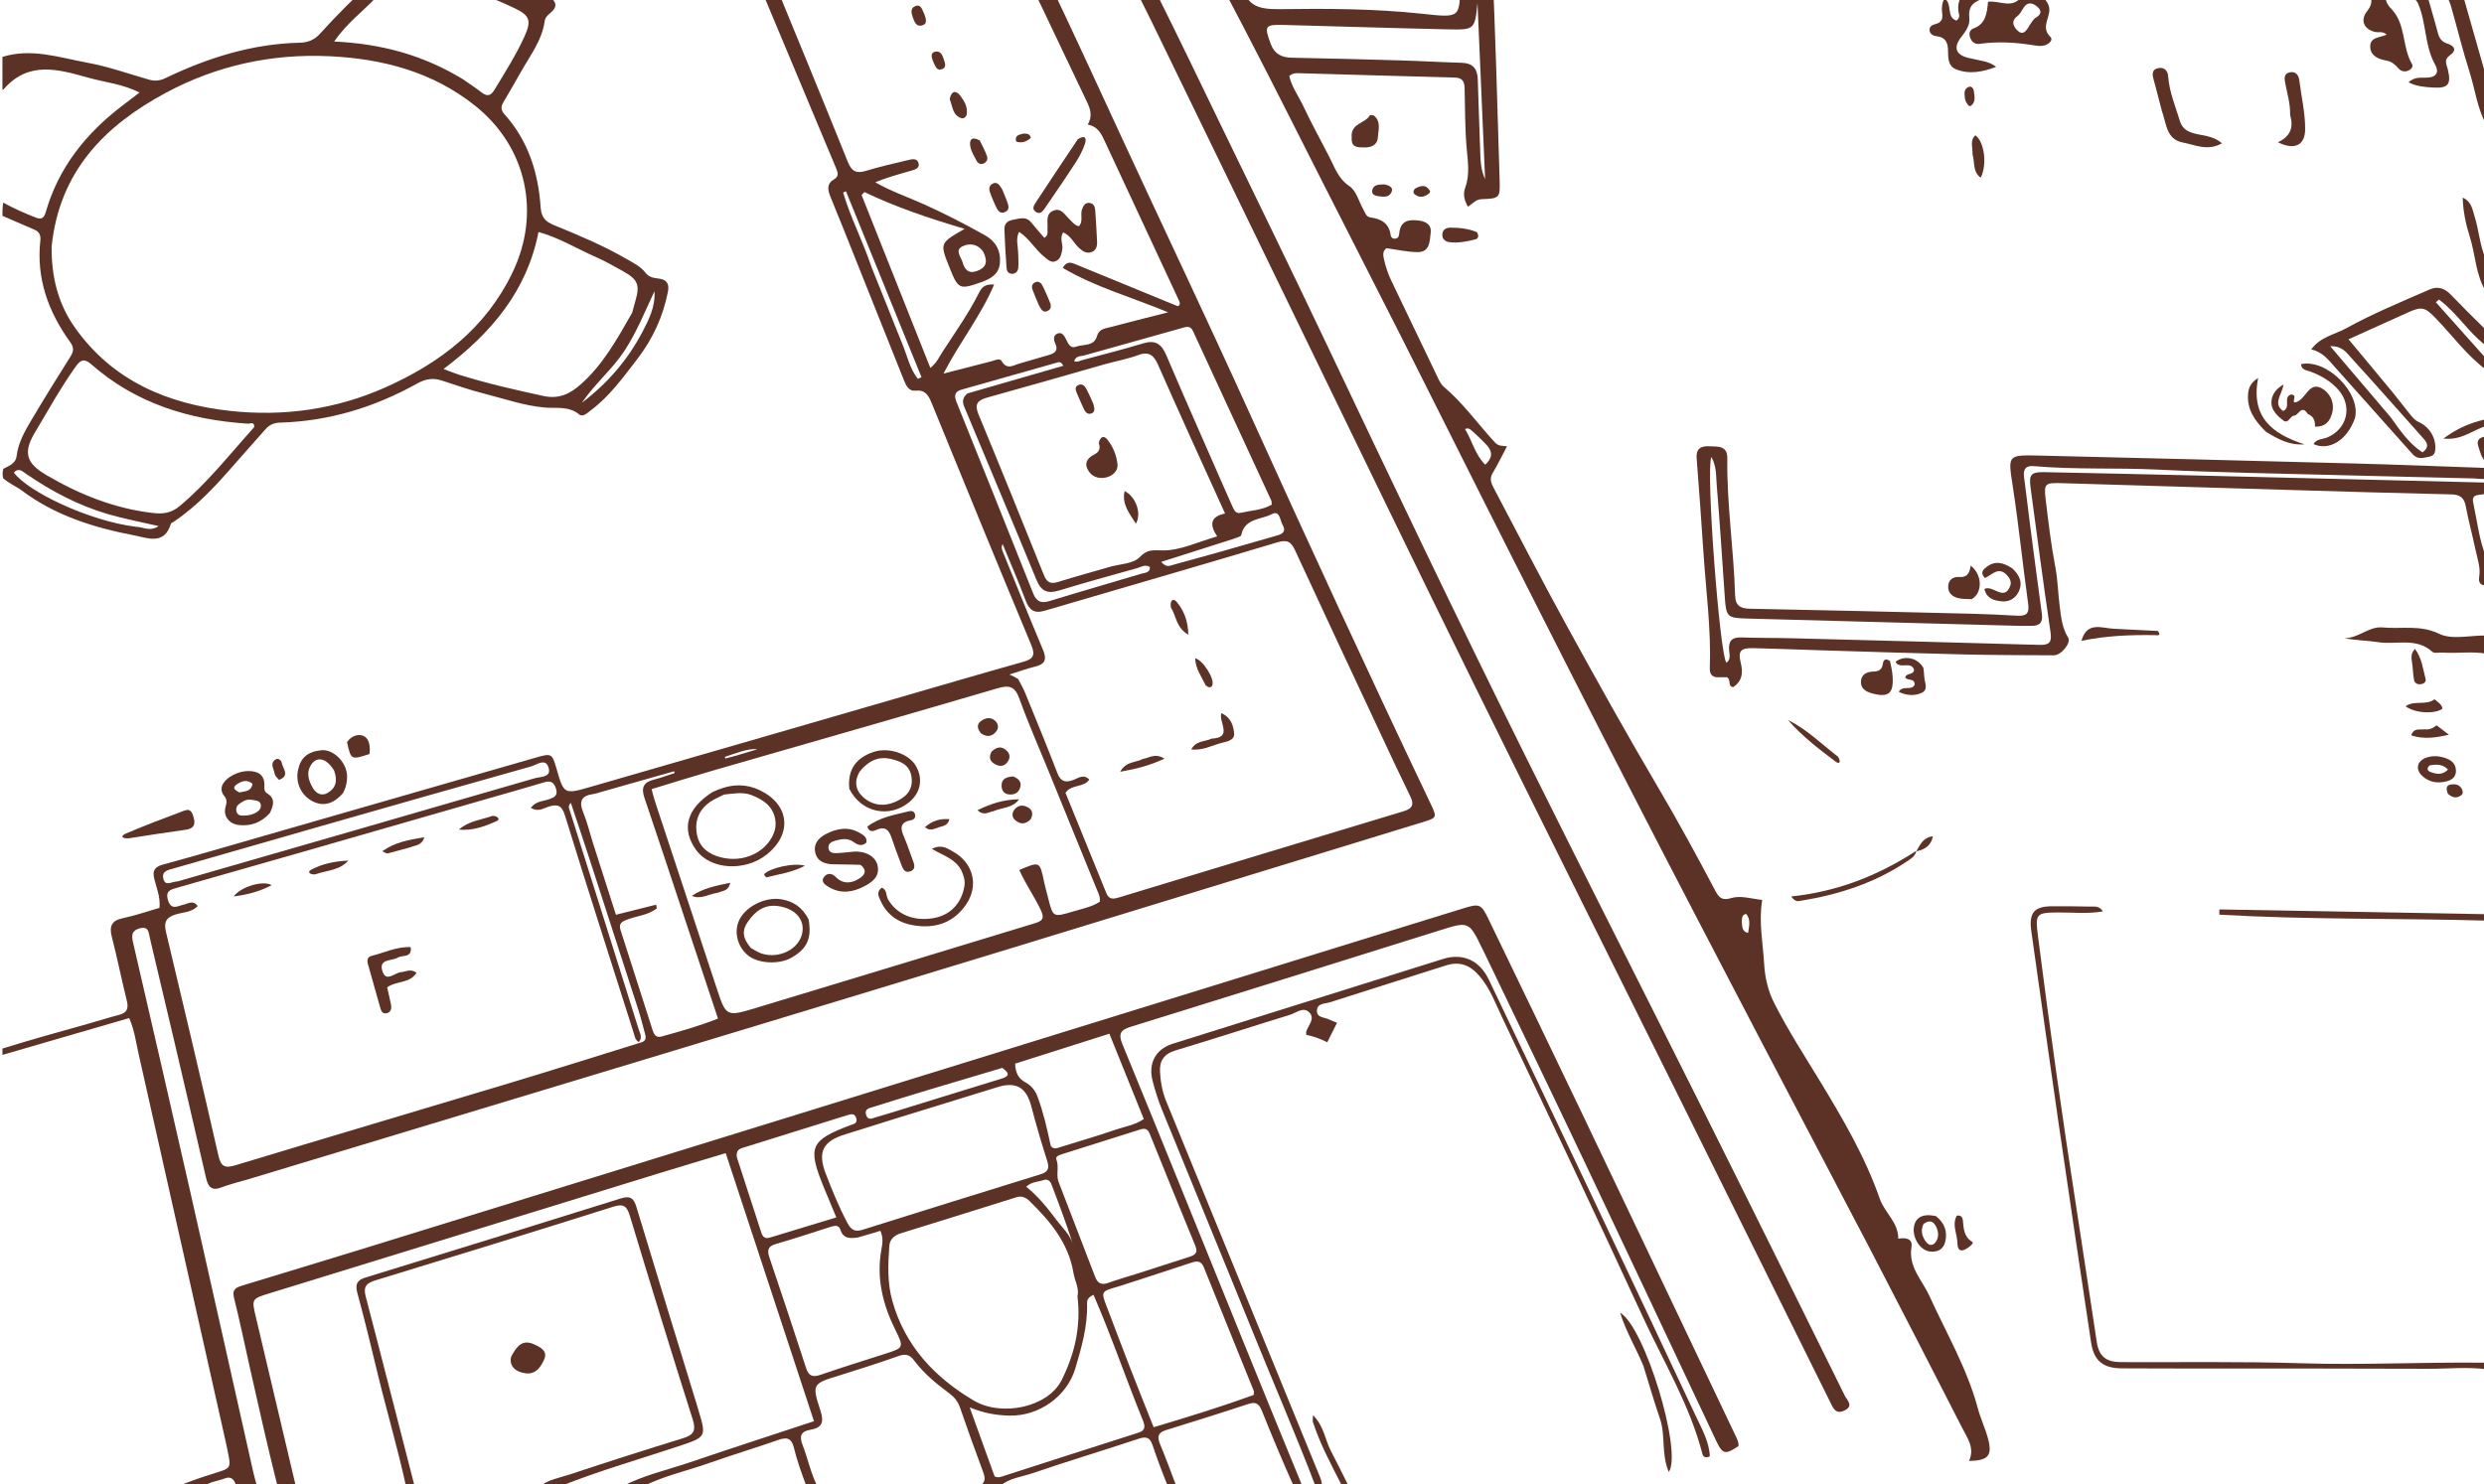 <svg width="1024" height="612" viewBox="0 0 1024 612" fill="none" xmlns="http://www.w3.org/2000/svg">
<g clip-path="url(#clip0_197_43)">
<path d="M1 432.375C12.86 428.696 24.723 425.403 36.578 422.082C40.744 420.915 44.866 419.584 49.053 418.502C52.367 417.645 53.087 415.847 52.274 412.6C50.093 403.888 48.355 395.063 46.111 386.369C44.953 381.885 45.995 379.583 50.731 378.596C55.756 377.548 60.643 375.835 65.738 374.37C66.186 370.123 64.628 366.368 63.64 362.581C62.732 359.1 63.637 357.481 67.186 356.515C80.036 353.017 92.816 349.264 105.615 345.581C144.182 334.486 182.743 323.37 221.312 312.285C227.287 310.568 227.641 310.81 229.334 316.702C232.443 327.52 232.478 327.641 243.243 324.537C284.681 312.591 326.094 300.559 367.516 288.561C385.58 283.329 403.623 278.019 421.729 272.937C425.912 271.763 426.926 270.282 425.123 265.96C411.273 232.764 397.647 199.475 384.048 166.176C382.733 162.955 381.401 160.661 377.302 161.095C374.861 161.353 373.627 159.284 372.767 157.123C364.331 135.933 355.865 114.755 347.396 93.579C345.665 89.251 343.834 84.962 342.143 80.619C341.176 78.133 340.908 75.623 343.685 74.04C345.852 72.805 345.514 71.36 344.703 69.43C333.219 42.11 321.799 14.762 310.355 -12.575C309.394 -14.871 307.806 -17.306 310.285 -19.425C312.932 -21.688 316.268 -22.187 319.683 -21.916C320.555 -21.847 321.272 -21.31 321.431 -20.391C321.667 -19.037 320.899 -17.976 319.78 -17.606C315.35 -16.144 316.768 -13.38 317.951 -10.497C328.511 15.229 339.113 40.939 349.496 66.736C351.081 70.673 353.025 71.677 357.017 70.448C362.74 68.688 368.606 67.384 374.435 65.987C376.019 65.608 378.126 65.144 378.668 67.293C379.213 69.454 377.157 69.949 375.561 70.404C370.679 71.793 365.781 73.129 360.803 75.156C367.227 78.873 374.101 81.189 380.653 84.135C389.39 88.063 397.877 92.415 406.196 97.109C410.435 99.501 412.601 103.342 412.208 108.353C411.83 113.159 408.338 115.003 404.409 116.396C395.592 119.522 394.998 119.255 391.549 110.62C391.487 110.465 391.429 110.309 391.367 110.154C387.386 100.247 387.386 100.247 397.648 94.374C382.837 89.965 369.285 85.4 356.347 79.207C355.959 79.615 355.57 80.023 355.182 80.431C364.547 103.986 373.911 127.54 383.523 151.715C386.215 149.581 387.214 147.099 388.614 144.954C393.803 137.007 399.296 129.252 403.577 120.737C404.514 118.874 405.72 116.989 409.825 117.326C404.303 130.347 395.73 140.893 388.944 154.05C396.609 152.081 402.688 150.526 408.763 148.955C410.19 148.586 412.106 147.495 412.946 148.932C415.123 152.655 417.713 150.621 420.241 149.914C424.089 148.837 427.91 147.663 431.754 146.567C434.376 145.819 436.6 144.98 434.964 141.452C434.344 140.115 434.099 138.297 435.914 137.558C437.702 136.83 438.599 138.238 439.331 139.638C440.247 141.39 441.065 143.876 443.542 142.961C446.573 141.841 450.999 142.987 452.232 138.556C453.05 135.615 455.522 135.492 457.67 134.916C465.131 132.918 472.63 131.064 481.563 128.786C466.19 122.442 451.469 118.354 438.114 110.474C439.91 107.218 442.051 108.441 443.901 109.194C456.85 114.465 469.768 119.809 482.698 125.125C483.734 125.551 484.784 125.943 485.681 126.294C486.788 125.345 486.319 124.574 485.974 123.833C475.844 102.092 465.695 80.36 455.592 58.607C454.108 55.411 452.764 52.184 448.391 51.378C450.59 47.761 449.386 44.706 447.917 41.646C435.806 16.426 424.104 -9.003 411.387 -33.913C407.25 -42.016 403.938 -50.526 399.144 -58.682C401.7 -59 404.4 -59 407.55 -59C408.646 -54.256 411.181 -50.227 413.297 -46.137C430.676 -12.545 446.306 21.875 462.171 56.188C479.645 93.983 497.547 131.582 514.731 169.508C539.334 223.808 564.27 277.949 589.922 331.762C592.427 337.018 592.276 337.245 586.79 338.925C530.273 356.233 473.78 373.616 417.251 390.882C370.756 405.083 324.23 419.186 277.701 433.276C219.388 450.935 161.059 468.539 102.735 486.162C98.911 487.317 94.987 488.202 91.271 489.635C86.899 491.32 85.704 489.06 84.878 485.458C80.561 466.648 76.172 447.855 71.774 429.065C68.477 414.973 65.145 400.89 61.784 386.814C61.274 384.677 61.401 381.802 57.634 382.803C54.398 383.662 54.132 385.536 54.811 388.471C62.833 423.143 70.819 457.823 78.682 492.532C87.32 530.659 95.816 568.818 104.385 606.961C104.787 608.747 105.3 610.508 105.88 612.64C103.3 613 100.6 613 97.348 612.651C96.525 609.707 94.972 608.754 92.679 609.64C89.786 610.757 86.517 610.925 84 613C80.639 613 77.277 613 73.686 612.715C78.493 610.763 83.507 609.024 88.572 607.446C95.283 605.356 95.299 605.411 93.861 598.411C93.727 597.759 93.62 597.101 93.474 596.452C81.37 542.474 69.281 488.493 57.123 434.526C56.04 429.719 55.43 424.755 53.252 419.813C35.707 424.912 18.353 429.956 1 435C1 434.25 1 433.5 1 432.375ZM263.359 429.687C261.802 428.902 261.665 427.286 261.222 425.896C251.737 396.073 242.164 366.276 232.937 336.373C231.656 332.221 230 331.448 226.245 332.596C224.072 333.26 221.831 335.015 218.835 333.095C220.9 330.319 223.916 330.413 226.418 329.547C228.482 328.832 230.051 328.078 229.226 325.298C228.439 322.646 227.009 321.777 224.425 322.562C221.877 323.336 219.321 324.087 216.762 324.824C186.049 333.662 155.339 342.507 124.621 351.324C107.505 356.237 90.372 361.091 73.254 365.998C70.678 366.736 67.966 367.195 69.275 371.256C70.637 375.481 73.195 373.599 75.647 373.054C77.542 372.632 79.597 370.976 81.49 373.65C78.959 376.231 75.576 376.162 72.671 377.003C68.685 378.156 67.411 380.049 68.409 384.228C75.748 414.956 83.019 445.701 90.036 476.503C91.116 481.244 92.818 481.79 97.172 480.47C134.611 469.115 172.132 458.029 209.595 446.753C227.76 441.285 245.854 435.583 264.552 429.776C266.526 429.096 266.294 427.646 265.858 426.098C264.958 422.895 264.193 419.649 263.174 416.484C256.448 395.595 249.685 374.718 242.9 353.849C240.457 346.334 237.92 338.851 235.331 331.07C233.964 332.438 234.614 333.363 234.892 334.247C244.337 364.245 253.801 394.237 263.228 424.24C263.811 426.097 264.967 427.93 263.359 429.687ZM419.739 280.003C420.709 281.928 421.814 283.798 422.627 285.787C427.098 296.733 431.621 307.66 435.852 318.699C437.187 322.184 438.955 322.842 442.301 321.691C444.333 320.992 446.644 318.962 449.056 321.473C446.644 324.939 441.765 323.252 439.232 326.92C444.812 340.607 450.486 354.456 456.095 368.33C457.26 371.213 459.305 370.67 461.47 370.014C500.515 358.169 539.551 346.294 578.619 334.525C582.249 333.431 583.06 331.817 581.392 328.409C577.219 319.881 573.208 311.273 569.184 302.673C557.396 277.478 545.573 252.3 533.927 227.04C532.229 223.358 530.707 222.392 526.437 223.676C494.56 233.267 462.557 242.44 430.625 251.848C426.266 253.133 424.274 251.515 422.777 247.528C419.841 239.712 416.488 232.052 413.308 224.328C412.7 225.559 412.971 226.461 413.325 227.33C418.853 240.905 424.305 254.512 429.984 268.023C431.612 271.897 430.825 273.898 426.706 274.886C423.343 275.693 420.076 276.904 416.118 278.138C417.751 278.88 418.498 279.219 419.739 280.003ZM442.463 375.837C446.229 374.694 450.157 373.958 453.365 371.842C453.646 369.711 452.745 368.239 452.13 366.725C445.453 350.283 438.739 333.855 432.038 317.423C428.075 307.707 423.822 298.095 420.278 288.228C418.458 283.158 416.27 282.328 411.149 283.836C372.183 295.307 333.113 306.422 294.089 317.698C285.657 320.134 277.283 322.773 268.606 325.403C269.142 327.363 269.465 328.798 269.923 330.189C278.42 355.971 286.914 381.755 295.45 407.524C299.292 419.12 299.398 419.321 311.256 415.748C349.68 404.167 388.048 392.398 426.453 380.756C429.628 379.794 430.77 378.855 429.022 375.188C426.35 369.582 422.722 364.447 420.191 358.744C428.62 355.16 428.637 355.186 430.345 363.34C430.856 365.78 431.542 368.185 432.159 370.603C434.124 378.298 434.126 378.298 442.463 375.837ZM455.54 150.165C439.371 154.768 423.22 159.438 407.019 163.926C402.978 165.045 401.603 166.607 403.401 170.938C412.531 192.929 421.446 215.009 430.324 237.103C431.478 239.974 432.919 240.967 435.979 240.022C443.138 237.811 450.364 235.824 457.562 233.741C461.721 232.538 467.108 232.521 469.726 229.82C473.06 226.381 475.114 226.944 479.368 226.969C486.654 227.012 493.962 223.406 501.77 221.187C498.569 216.422 498.858 213.015 505.018 211.758C500.27 201.3 495.716 191.327 491.21 181.333C486.557 171.011 481.91 160.687 477.347 150.326C475.733 146.662 473.716 144.771 469.325 146.39C465.126 147.938 460.666 148.779 455.54 150.165ZM247.965 326.531C246.842 326.837 245.736 327.27 244.593 327.425C239.791 328.075 238.521 330.344 240.409 334.949C242.105 339.087 243.122 343.5 244.485 347.777C247.597 357.542 250.738 367.297 253.916 377.21C259.773 375.741 265.126 374.397 270.479 373.054C270.582 373.542 270.685 374.03 270.789 374.518C267.388 377.33 262.934 377.59 258.979 379.043C256.792 379.846 254.836 380.498 255.814 383.528C260.257 397.298 264.652 411.082 269.054 424.865C269.614 426.621 270.508 428.02 272.605 427.44C280.377 425.29 288.152 423.13 295.983 420.021C291.46 406.412 287.164 393.486 282.867 380.56C277.147 363.352 271.493 346.121 265.655 328.952C264.281 324.911 265.183 322.617 269.387 321.538C272.344 320.779 275.22 319.706 278.132 318.773C278.055 318.527 277.979 318.281 277.902 318.035C268.183 320.796 258.464 323.557 247.965 326.531ZM504.266 200.299C505.544 203.194 506.801 206.1 508.112 208.98C508.745 210.37 509.514 211.903 511.369 211.48C515.676 210.496 520.246 210.4 524.238 208.111C524.186 207.407 524.285 206.863 524.095 206.453C513.349 183.166 502.566 159.895 491.833 136.601C490.926 134.632 489.794 134.545 487.851 135.099C474.245 138.982 460.59 142.69 446.98 146.558C445.55 146.964 443.518 146.631 442.815 148.923C444.09 149.51 445.104 148.77 446.149 148.487C454.507 146.219 462.919 144.129 471.199 141.606C476.271 140.06 478.794 141.791 480.79 146.475C488.361 164.251 496.234 181.897 504.266 200.299ZM73.188 363.466C122.289 349.303 171.396 335.163 220.468 320.902C222.792 320.227 227.425 320.64 226.144 316.512C224.875 312.423 221.25 315.397 218.919 316.051C190.073 324.142 161.27 332.384 132.464 340.617C112.141 346.425 91.826 352.266 71.518 358.128C69.332 358.759 66.465 359.167 67.388 362.511C68.242 365.603 70.682 363.512 73.188 363.466ZM398.815 162.238C411.925 158.452 425.035 154.667 438.355 150.821C437.46 149.27 436.763 149.232 436.147 149.406C422.851 153.155 409.562 156.929 396.274 160.707C393.415 161.519 393.345 163.373 394.304 165.758C404.859 192.017 415.429 218.27 425.866 244.576C427.272 248.118 429.142 248.927 432.732 247.822C445.301 243.954 457.954 240.361 470.547 236.57C471.932 236.153 474.051 236.272 474.067 233.861C472.148 232.543 470.453 233.807 468.793 234.271C458.048 237.27 447.294 240.245 436.622 243.491C431.969 244.906 429.27 243.97 427.307 239.186C417.699 215.776 407.788 192.491 398.084 169.121C397.252 167.118 395.799 164.786 398.815 162.238ZM508.44 222.225C498.723 225.32 489.006 228.415 478.688 231.702C480.849 234.129 482.095 233.329 483.322 232.989C490.05 231.127 496.79 229.307 503.508 227.406C511.19 225.233 518.844 222.96 526.529 220.799C528.893 220.134 530.206 218.954 528.782 216.539C527.664 214.643 527.604 210.248 524.388 211.969C519.952 214.342 513.066 213.613 511.696 220.672C511.58 221.269 510.038 221.589 508.44 222.225ZM359.308 110.22C361.412 115.462 363.52 120.703 365.62 125.947C367.719 131.189 369.763 136.454 371.921 141.672C373.952 146.581 375.002 152.006 378.393 156.223C378.885 155.994 379.378 155.766 379.871 155.537C369.5 129.992 359.129 104.446 348.757 78.901C348.36 79.06 347.962 79.219 347.564 79.377C350.578 89.715 355.669 99.283 359.308 110.22ZM405.423 103.988C403.221 100.608 399.768 100.088 396.706 101.615C393.511 103.208 396.173 105.935 396.79 108.092C397.661 111.133 399.242 113.102 402.917 111.688C406.487 110.314 407.344 108.031 405.423 103.988ZM303.409 311.619C306.344 310.732 309.28 309.846 312.215 308.96C309.839 308.747 307.648 309.26 305.496 309.901C303.247 310.57 301.034 311.361 298.806 312.099C298.878 312.322 298.951 312.545 299.023 312.768C300.25 312.441 301.478 312.114 303.409 311.619Z" fill="#5C3226"/>
<path d="M483.55 -59C487.035 -49.911 491.559 -41.602 497.533 -34.143C500.009 -31.051 499.7 -26.403 503.436 -23.886C506.472 -26.507 503.557 -30.59 506.242 -33.456C509.374 -33.165 509.931 -30.878 509.988 -28.28C510.094 -23.449 510.063 -18.614 510.224 -13.785C510.29 -11.805 510.441 -9.758 511.005 -7.878C513.972 2.01 517.455 3.916 527.706 3.769C547.17 3.489 566.674 3.584 586.046 5.65C601.974 7.349 602.096 7.733 601.729 -7.963C601.511 -17.276 600.792 -26.578 600.243 -35.882C600.056 -39.061 599.337 -42.699 603.507 -43.639C608.428 -44.749 613.713 -41.167 613.955 -36.878C614.34 -30.073 614.788 -23.256 615.099 -16.466C616.478 13.642 617.27 43.778 618.195 73.906C618.433 81.66 618.306 81.853 610.728 82.131C608.219 82.222 607.124 84.106 605.102 85.214C603.678 82.474 602.949 80.275 604.088 77.145C606.055 71.736 605.007 65.895 604.548 60.327C603.888 52.334 603.99 44.349 603.772 36.362C603.694 33.531 602.805 32.071 599.738 31.991C578.431 31.437 557.126 30.784 535.82 30.193C534.52 30.157 533.135 29.982 531.477 31.329C532.466 35.789 535.364 39.698 537.35 43.929C540.666 50.996 544.481 57.828 548.037 64.784C550.268 69.148 551.692 73.704 556.351 76.817C559.17 78.701 560.205 83.23 562.099 86.538C562.817 87.793 563.188 89.438 565.016 89.675C569.38 90.242 572.624 92.057 573.268 96.898C573.386 97.786 573.983 98.432 574.956 98.418C576.531 98.394 576.723 97.239 576.85 96.006C577.371 90.948 580.876 90.418 584.857 90.943C587.715 91.319 590.2 92.565 589.785 96.005C589.359 99.534 589.499 104.042 584.271 103.964C580.045 103.902 575.831 102.935 571.553 102.362C569.962 103.502 570.122 105.085 570.502 106.809C571.186 109.917 572.186 112.9 573.562 115.77C579.756 128.684 585.91 141.617 592.134 154.515C592.994 156.298 593.815 158.349 595.256 159.561C603.261 166.297 609.241 174.866 616.288 182.461C617.743 184.03 619.363 183.815 621.267 184.031C619.177 187.959 617.368 191.658 615.274 195.189C613.915 197.483 614.778 199.356 615.794 201.281C625.744 220.133 635.485 239.099 645.741 257.782C658.078 280.257 670.539 302.678 683.562 324.759C691.772 338.679 699.473 352.848 707.013 367.121C708.439 369.82 709.686 371.563 713.547 370.36C717.462 369.141 721.726 370.563 726.451 371.108C724.944 380.056 726.735 388.69 727.245 397.398C727.582 403.146 728.808 408.514 731.421 413.676C736.994 424.686 743.698 435.03 750.093 445.543C759.626 461.214 768.885 477.015 774.949 494.394C776.94 500.1 782.523 503.906 782.552 510.783C785.588 510.278 788.562 510.654 787.976 514.291C786.65 522.521 792.445 527.924 795.398 534.432C802.322 549.69 810.897 564.223 815.29 580.588C816.452 584.916 818.42 589.028 819.571 593.358C821.402 600.243 819.614 602.301 811.72 602.442C814.171 597.073 810.992 592.927 808.803 588.647C796.298 564.199 783.771 539.761 771.096 515.401C756.572 487.488 741.837 459.684 727.282 431.787C709.418 397.55 691.536 363.321 673.863 328.985C656.952 296.129 640.234 263.172 623.55 230.199C608.303 200.064 593.274 169.82 578.044 139.677C563.106 110.115 547.955 80.661 533.049 51.084C519.572 24.344 505.788 -2.234 491.591 -28.598C486.226 -38.561 480.773 -48.475 475.18 -58.706C477.7 -59 480.4 -59 483.55 -59ZM523.974 18.419C525.511 22.371 528.502 23.73 532.613 23.803C547.596 24.07 562.576 24.475 577.555 24.916C585.876 25.16 594.19 25.656 602.511 25.887C607.11 26.015 609.075 28.312 609.198 32.752C609.46 42.237 609.852 51.719 610.16 61.203C610.299 65.48 610.273 69.769 612.22 73.891C611.174 49.686 610.128 25.48 609.083 1.275C607.963 12.142 607.958 12.341 596.94 12.104C574.303 11.616 551.671 10.861 529.036 10.282C521.39 10.086 521.027 10.676 523.974 18.419ZM607.476 178.238C606.489 177.597 605.841 176.108 603.921 176.91C606.924 181.745 608.017 187.438 612.284 191.619C615.302 188.852 615.375 186.252 612.931 183.593C611.358 181.882 609.625 180.319 607.476 178.238ZM718.06 380.401C718.286 382.076 718.005 384.046 720.624 384.727C721.048 381.818 721.828 379.177 719.799 376.833C717.987 377.285 718.122 378.532 718.06 380.401Z" fill="#5C3226"/>
<path d="M256.45 613C265.066 608.36 275.012 606.204 284.565 602.951C301.248 597.269 318.019 591.845 335.555 586.048C323.411 549.155 311.372 512.58 299.169 475.508C289.737 478.355 280.836 480.994 271.964 483.726C218.354 500.238 164.75 516.771 111.144 533.297C103.663 535.603 103.698 535.595 105.516 543.278C110.958 566.269 116.369 589.267 121.896 612.631C119.629 613 117.259 613 114.444 613C110.322 596.601 106.643 580.203 102.966 563.804C100.819 554.229 98.833 544.613 96.449 535.098C95.522 531.396 97.723 530.772 100.175 530.022C116.253 525.108 132.356 520.274 148.419 515.312C207.268 497.134 266.107 478.926 324.945 460.712C400.175 437.425 475.399 414.12 550.626 390.827C568.12 385.41 585.618 380.009 603.115 374.602C609.905 372.503 610.584 372.717 613.597 378.957C626.337 405.347 639.08 431.736 651.722 458.173C667.736 491.661 683.654 525.195 699.61 558.71C704.901 569.825 710.182 580.945 715.476 592.059C716.12 593.412 716.839 594.733 716.651 596.299C711.351 599.915 710.123 599.741 707.593 594.387C689.526 556.15 671.584 517.855 653.461 479.645C639.761 450.758 625.85 421.972 612.031 393.141C611.743 392.541 611.426 391.954 611.136 391.355C605.533 379.782 605.559 379.865 593.201 383.739C550.948 396.983 508.682 410.19 466.395 423.325C462.34 424.585 460.737 425.806 462.724 430.637C480.071 472.816 497.086 515.131 514.229 557.394C521.67 575.74 529.178 594.059 536.828 612.695C535.933 613 534.867 613 533.253 612.673C528.55 602.214 524.346 592.101 520.273 581.936C519.197 579.25 518.023 577.815 514.741 578.9C503.4 582.65 491.995 586.204 480.587 589.747C477.42 590.73 476.925 592.399 478.164 595.364C480.595 601.179 482.738 607.114 485 613C483.933 613 482.867 613 481.343 612.621C478.942 606.755 476.942 601.288 475.074 595.776C474.05 592.755 472.484 592.25 469.402 593.278C454.877 598.123 440.196 602.506 425.713 607.469C421.082 609.056 415.884 609.485 412 613C409.3 613 406.6 613 403.682 612.79C406.296 611.444 406.241 609.561 405.288 607.006C401.978 598.142 398.808 589.224 395.704 580.285C394.842 577.8 393.354 576.066 391.27 574.511C385.957 570.545 380.79 566.351 376.815 560.974C375.029 558.558 373.242 558.172 370.433 559.162C362.447 561.978 354.388 564.603 346.293 567.092C334.945 570.582 334.589 570.609 338.195 581.609C339.829 586.594 338.835 588.791 333.879 589.623C330.214 590.239 329.454 592.219 330.793 595.67C333.011 601.387 334.2 607.482 337 613C335.611 613 334.222 613 332.357 612.614C330.322 607.164 328.531 602.155 327.283 597.014C326.318 593.04 324.44 592.518 320.865 593.767C311.323 597.101 301.637 600.025 292.103 603.383C283.062 606.567 273.602 608.581 265 613C262.3 613 259.6 613 256.45 613ZM444.187 534.606C444.966 531.159 443.071 528.188 442.543 524.989C440.496 512.594 433.01 503.653 424.461 495.31C422.977 493.862 421.247 492.993 419.029 493.689C403.145 498.67 387.262 503.655 371.353 508.556C368.645 509.391 366.8 511.07 366.611 513.735C366.068 521.356 365.754 529.028 367.865 536.495C373.094 555 385.213 567.913 401.387 577.509C412.895 584.336 432.048 580.372 437.695 569.016C442.873 558.603 445.707 547.297 444.187 534.606ZM368.02 461.619C361.509 463.663 355.012 465.751 348.484 467.741C339.418 470.505 336.912 474.842 340.354 483.84C343.005 490.771 345.822 497.677 349.327 504.285C350.896 507.244 352.495 508.075 355.633 507.088C380.068 499.402 404.523 491.78 428.997 484.219C432.132 483.25 432.655 481.696 431.683 478.659C429.308 471.235 427.124 463.742 425.141 456.204C423.093 448.419 418.939 445.906 411.234 448.279C397.082 452.638 382.937 457.02 368.02 461.619ZM462.438 530.057C461.8 530.251 461.165 530.452 460.525 530.638C453.854 532.579 453.86 532.576 456.289 538.935C459.438 547.178 462.534 555.442 465.732 563.666C468.918 571.862 472.201 580.021 475.578 588.539C489.776 584.297 503.509 580.058 516.806 575.23C516.86 574.251 516.991 573.879 516.88 573.605C510.022 556.625 503.107 539.668 496.302 522.667C495.069 519.585 493.215 519.977 490.721 520.813C481.567 523.882 472.36 526.793 462.438 530.057ZM469.57 524.95C476.386 522.756 483.202 520.564 490.016 518.367C492.228 517.654 494.075 516.909 492.807 513.833C486.459 498.44 480.196 483.011 473.979 467.565C473.176 465.569 472.047 465.12 470.112 465.735C459.325 469.164 448.522 472.546 437.73 475.961C436.614 476.314 435.001 476.871 435.498 478.156C436.679 481.215 435.256 484.434 436.395 487.4C441.404 500.453 446.464 513.486 451.471 526.54C452.502 529.228 454.092 530.026 456.915 528.993C460.82 527.564 464.848 526.471 469.57 524.95ZM353.663 510.277C350.583 510.683 347.686 511.001 346.414 507.015C345.745 504.921 343.86 505.437 342.169 505.978C334.721 508.363 327.293 510.825 319.781 512.994C316.43 513.962 316.229 515.689 317.2 518.57C322.306 533.708 327.353 548.867 332.284 564.063C333.356 567.366 334.936 568.057 338.21 566.926C347.173 563.828 356.238 561.023 365.271 558.129C372.55 555.798 372.625 555.507 369.17 548.55C363.957 538.052 361.191 527.108 363.341 515.285C363.776 512.891 364.232 510.4 362.922 507.539C360.069 508.413 357.252 509.275 353.663 510.277ZM470.948 585.224C464.043 568.224 458.123 550.805 450.783 533.915C448.169 535.171 448.1 536.391 448.134 537.545C448.402 546.822 445.879 555.566 443.269 564.33C439.836 575.856 428.293 583.991 416.187 583.737C410.885 583.626 405.814 582.828 399.743 580.354C403.488 590.725 406.786 599.859 410.003 608.771C411.477 609.54 412.613 608.993 413.673 608.653C432.205 602.711 450.707 596.673 469.26 590.797C472.307 589.832 472.189 588.161 470.948 585.224ZM433.165 472.501C434.332 474.142 435.762 473.44 437.199 472.989C444.817 470.602 452.498 468.402 460.039 465.794C463.735 464.515 467.78 464.009 471.517 461.44C466.817 449.788 462.174 438.278 457.326 426.26C444.012 430.49 431.144 434.578 418.472 438.603C418.583 442.64 420.057 444.893 422.746 446.348C425.209 447.681 426.765 449.638 427.743 452.289C430.094 458.667 431.614 465.243 433.165 472.501ZM303.744 477.154C306.973 487.119 310.193 497.086 313.438 507.046C314.054 508.935 314.496 511.202 317.371 510.337C326.392 507.623 335.396 504.857 344.758 502.005C342.805 497.318 341.131 493.391 339.527 489.435C332.852 472.973 333.999 470.289 350.394 464.029C351.782 463.499 353.583 463.379 353.006 461.206C352.365 458.796 350.62 459.441 348.984 459.952C335.01 464.31 321.031 468.654 307.066 473.043C305.383 473.571 303.295 473.845 303.744 477.154ZM413.17 440.355C403.159 443.335 393.14 446.289 383.139 449.304C375.358 451.65 367.589 454.04 359.84 456.492C358.362 456.96 356.292 457.261 357.029 459.71C357.795 462.252 359.64 461.112 361.122 460.695C364.635 459.705 368.119 458.608 371.608 457.53C385.245 453.315 398.87 449.062 412.521 444.894C415.379 444.021 416.993 443.033 413.17 440.355ZM435.931 503.604C438.154 506.432 440.806 508.967 442.119 512.503C439.508 504.325 436.489 496.341 433.445 488.367C432.912 486.972 431.861 486.065 430.35 486.58C427.953 487.397 425.149 487.299 423.055 489.364C428.057 493.415 431.862 498.149 435.931 503.604Z" fill="#5C3226"/>
<path d="M1 23.465C12.971 19.714 24.432 23.738 35.922 25.839C44.552 27.418 52.928 30.399 61.396 32.83C63.767 33.511 65.876 33.327 68.133 32.242C85.695 23.808 103.979 18.047 123.658 17.608C126.957 17.534 129.637 16.448 131.976 13.842C138.743 6.3 145.988 -0.784 153.378 -7.726C157.613 -11.705 163.392 -13.635 167.012 -18.438C168.027 -19.784 170.082 -19.628 171.747 -19.472C191.391 -17.632 209.884 -12.288 226.502 -1.321C229.302 0.527 229.945 2.72 227.132 5.118C225.968 6.111 224.779 7.07 224.557 8.662C223.438 16.707 218.487 22.949 214.691 29.73C212.332 33.942 209.899 38.114 207.455 42.277C206.391 44.089 206.507 45.5 208.008 47.171C217.787 58.066 221.917 71.291 222.876 85.545C223.151 89.638 224.855 91.385 228.27 92.785C238.585 97.015 248.875 101.317 258.552 106.937C261.297 108.531 264.148 109.934 266.136 112.52C267.488 114.279 269.38 114.616 271.427 114.854C274.612 115.225 276.045 116.752 275.351 120.292C273.325 130.625 269.008 139.895 262.631 148.167C256.85 155.664 251.294 163.409 243.587 169.181C242.122 170.278 240.299 172.159 238.758 170.891C234.374 167.284 229.235 168.492 224.41 168.041C215.893 167.245 207.882 164.419 199.69 162.348C193.736 160.842 187.912 158.805 182.065 156.896C178.494 155.729 175.364 156.263 172.06 158.105C154.498 167.894 135.734 173.682 115.536 174.262C112.967 174.336 111.079 175.136 109.442 177.007C105.387 181.641 101.239 186.193 97.2 190.839C89.453 199.751 81.551 208.491 71.647 215.129C71.233 215.406 70.569 215.614 70.454 215.988C67.708 224.919 60.862 221.833 55.271 220.758C38.702 217.574 22.775 212.634 8.987 202.266C6.659 200.515 3.771 199.432 1.282 197.19C1 195.933 1 194.867 1.355 193.333C4.056 191.93 6.51 191.033 6.858 188.045C7.515 182.403 10.321 177.637 13.115 172.928C18.293 164.201 23.645 155.576 29.066 146.998C30.414 144.864 30.501 143.239 28.993 141.152C19.946 128.634 14.905 114.894 16.629 99.186C16.852 97.153 16.284 95.603 14.269 94.743C9.836 92.851 5.422 90.917 1 89C1 87.286 1 85.571 1.324 83.544C5.665 85.959 10.071 87.876 14.569 89.656C17.061 90.641 18.13 89.999 18.86 87.457C24.125 69.139 35.373 55.076 50.296 43.671C52.602 41.909 54.911 40.152 57.535 38.151C50.502 34.631 43.505 33.999 36.844 32.152C24.264 28.664 11.89 24.816 1.47 36.849C1.378 36.955 1.159 36.952 1 37C1 32.643 1 28.286 1 23.465ZM21.279 101.785C21.187 113.714 23.75 124.922 30.689 134.811C46.293 157.051 69.165 166.622 94.906 169.439C116.781 171.833 138.341 168.877 158.777 159.783C181.484 149.678 200.235 135.341 211.287 112.346C223.063 87.845 217.12 60.57 195.855 43.596C178.377 29.646 157.849 24.244 135.922 23.19C112.076 22.043 89.358 27.018 68.476 38.21C43.362 51.67 24.431 70.503 21.279 101.785ZM104.788 176.129C104.926 173.704 103.194 174.775 102.096 174.703C78.098 173.125 56.026 166.415 37.614 150.209C34.847 147.773 33.279 148.263 31.282 151.056C24.983 159.867 19.792 169.348 14.24 178.611C8.83 187.636 11.974 191.73 19.426 196.077C33.05 204.025 47.454 209.787 63.295 211.564C67.325 212.016 70.664 211.501 73.932 208.786C85.395 199.264 94.497 187.542 104.788 176.129ZM260.612 128.923C261.047 127.319 261.449 125.705 261.923 124.112C263.869 117.573 262.986 115.26 256.95 111.898C253.176 109.796 249.406 107.637 245.457 105.911C237.781 102.556 230.588 98.045 221.991 95.661C217.248 119.963 202.548 137.355 182.848 152.167C186.028 153.34 187.703 154.043 189.429 154.58C200.817 158.122 212.422 160.776 224.075 163.293C230.294 164.636 234.823 162.545 239.394 158.505C248.569 150.397 254.324 139.951 260.612 128.923ZM190.788 32.635C193.376 34.453 196.038 36.175 198.53 38.116C200.772 39.863 202.296 39.566 203.763 37.14C208.153 29.878 212.733 22.722 216.24 14.97C219.103 8.641 218.501 6.435 212.271 3.447C201.439 -1.75 190.175 -5.623 178.307 -8.009C169.133 -9.853 161.709 -8.292 155.244 -1.303C149.708 4.682 142.922 9.508 137.781 17.128C156.992 18.006 174.337 22.635 190.788 32.635ZM56.028 217.223C58.936 217.252 61.901 219.374 65.393 216.935C58.09 215.238 51.302 213.976 44.703 212.06C32.488 208.514 21.343 202.647 10.865 195.47C9.345 194.428 7.715 192.645 5.719 194.875C11.517 202.732 36.55 214.802 56.028 217.223ZM264.666 137.192C267.44 131.85 270.242 126.517 269.783 120.115C265.843 128.478 262.446 137.05 257.331 144.803C252.241 152.517 244.983 158.427 239.886 166.113C250.012 158.371 258.308 149.087 264.666 137.192Z" fill="#5C3226"/>
<path d="M853.562 -59C854.384 -56.372 854.351 -53.594 855.229 -51.142C858.02 -43.349 858.065 -35.161 859.109 -27.121C859.643 -23.011 861.418 -21.13 865.869 -20.987C881.959 -20.472 898.031 -19.349 914.123 -18.919C923.517 -18.668 932.953 -17.967 942.299 -18.355C953.092 -18.804 963.599 -16.288 974.316 -16.583C978.733 -16.704 983.114 -17.202 987.586 -15.743C990.785 -14.699 990.228 -20.048 993.237 -20.416C995.229 -20.166 994.978 -18.356 995.501 -17.042C996.937 -13.434 1000.16 -13.996 1002.75 -14.6C1005.77 -15.303 1004.18 -17.887 1003.68 -19.593C999.954 -32.52 996.105 -45.414 992.146 -58.659C994.371 -59 996.741 -59 999.545 -58.583C1000.42 -55.884 1000.7 -53.556 1001.33 -51.326C1006.22 -33.931 1011.18 -16.553 1016.12 0.829C1019.08 11.22 1022.04 21.61 1025 32C1025 38.354 1025 44.709 1025 51.532C1021.25 44.876 1020.34 36.858 1017.93 29.308C1015.16 20.596 1012.99 11.692 1010.5 2.889C1010.1 1.458 1009.55 0.011 1008.77 -1.247C1007.28 -3.664 1004.67 -3.633 1002.53 -2.926C1000.13 -2.132 1001.23 0.121 1001.69 1.815C1002.72 5.676 1003.94 9.487 1004.92 13.361C1005.49 15.639 1006.48 17.218 1008.89 17.975C1011.83 18.901 1012.93 20.744 1009.9 22.838C1007.31 24.626 1008.59 26.579 1009.08 28.597C1010.59 34.892 1009.25 36.523 1002.71 36.084C999.488 35.868 996.21 35.661 992.883 33.949C995.271 31.693 997.781 32.06 1000.2 32.034C1004 31.992 1005.79 30.113 1003.85 26.654C999.442 18.805 1000.32 9.581 996.843 1.496C995.314 -2.059 987.654 -5.601 984.722 -3.171C982.151 -1.04 984.252 2.094 985.584 3.428C992.008 9.861 990.069 19.278 994.327 26.395C994.869 27.301 994.185 28.39 993.23 28.908C991.563 29.811 989.893 29.541 988.684 28.158C987.34 26.62 986.047 25.403 983.853 25.001C980.68 24.419 977.302 23.241 977.101 19.411C976.883 15.285 980.939 15.567 983.926 14.282C982.266 12.746 980.364 13.548 978.804 13.112C974.226 11.835 972.953 8.121 975.913 4.475C979.031 0.634 977.64 -3.532 972.791 -3.922C963.006 -4.709 953.197 -5.266 943.387 -5.648C912.439 -6.853 881.486 -7.89 850.538 -9.081C834.409 -9.701 818.312 -10.951 802.142 -10.863C797.821 -10.839 793.43 -12.584 788.978 -13.137C786.677 -13.424 785.571 -15.614 785.091 -17.876C784.677 -19.827 784.422 -21.828 783.818 -23.718C782.741 -27.089 783.45 -29.405 787.241 -29.851C790.476 -30.23 790.283 -32.226 789.887 -34.546C788.544 -42.416 787.24 -50.293 785.96 -58.584C788.042 -59 790.083 -59 792.611 -58.572C794.489 -48.295 795.928 -38.451 797.248 -28.591C797.754 -24.818 799.529 -23.114 803.514 -23.195C808.493 -23.296 813.491 -22.968 818.466 -22.613C823.421 -22.258 824.595 -23.326 823.234 -28.28C820.457 -38.387 819.232 -48.793 817 -59C819.042 -59 821.083 -59 823.579 -58.563C825.63 -47.503 827.236 -36.882 828.82 -26.258C829.179 -23.849 830.217 -22.279 832.928 -22.17C838.729 -21.938 844.528 -21.623 850.324 -21.295C853.869 -21.094 855.551 -22.7 854.357 -26.093C850.597 -36.783 849.571 -48.06 847 -59C849.042 -59 851.083 -59 853.562 -59Z" fill="#5C3226"/>
<path d="M447.556 -59C457.642 -40.181 467.426 -21.433 476.886 -2.523C485.823 15.344 494.45 33.367 503.16 51.348C517.31 80.562 531.586 109.718 545.506 139.042C573.145 197.265 600.842 255.46 629.535 313.172C653.698 361.772 678.283 410.161 702.551 458.709C721.982 497.58 741.236 536.538 760.48 575.501C761.395 577.352 764.36 579.72 760.337 581.643C756.692 583.386 755.7 580.626 754.498 578.2C733.12 535.073 711.753 491.94 690.354 448.824C662.738 393.178 634.946 337.618 607.509 281.884C583.529 233.171 559.917 184.277 536.179 135.445C515.722 93.361 495.375 51.224 474.866 9.167C463.774 -13.579 452.138 -36.05 440.026 -58.643C442.371 -59 444.741 -59 447.556 -59Z" fill="#5C3226"/>
<path d="M1025 241.539C1023.01 241.215 1021.49 240.937 1022.05 237.588C1022.65 234.034 1021.2 230.087 1020.42 226.358C1019.19 220.495 1017.58 214.706 1016.5 208.819C1015.84 205.18 1014.09 203.946 1010.46 203.864C988.485 203.373 966.519 202.708 944.553 202.061C912.943 201.13 881.333 200.147 849.722 199.23C843.085 199.037 842.536 199.409 843.288 205.759C844.4 215.156 845.519 224.558 847.292 233.878C848.312 239.235 848.394 244.763 849.106 250.186C849.682 254.571 850.089 258.988 852.575 262.948C853.917 265.085 849.682 270.233 846.705 270.218C834.379 270.154 822.05 270.155 809.728 269.866C789.589 269.393 769.454 268.722 749.318 268.114C740.5 267.848 731.684 267.463 722.864 267.265C717.562 267.146 716.383 268.371 717.621 273.414C718.641 277.566 718.164 280.841 714.528 283.347C712.037 283.069 713.783 280.303 711.93 279.271C710.936 279.271 709.622 279.244 708.31 279.276C705.686 279.341 704.762 277.862 704.849 275.487C705.437 259.499 703.274 243.661 702.22 227.764C701.361 214.814 700.437 201.867 699.422 188.929C699.113 184.989 701.163 183.887 704.525 184.025C707.985 184.167 712.138 183.618 712.063 188.912C711.794 207.871 714.737 226.639 715.276 245.545C715.39 249.525 717.244 250.935 721.231 251.011C751.695 251.591 782.155 252.332 812.616 253.074C818.938 253.228 825.259 253.538 831.574 253.889C835.142 254.088 836.672 253.146 836.099 249.055C833.844 232.944 832.226 216.74 829.761 200.664C827.759 187.609 827.374 187.547 840.836 187.866C883.947 188.888 927.058 189.962 970.167 191.11C988.137 191.588 1006.1 192.3 1024.53 192.953C1025 194.389 1025 195.778 1024.6 197.485C1022.71 197.624 1021.23 197.32 1019.74 197.283C988.767 196.507 957.788 195.802 926.811 194.991C914.325 194.664 901.839 194.249 889.364 193.64C872.388 192.812 855.367 193.719 838.413 192.21C835.019 191.907 833.975 193.566 834.402 196.744C835.267 203.173 835.981 209.622 836.818 216.055C838.429 228.432 840.04 240.809 841.744 253.173C842.232 256.709 840.775 258.156 837.363 258.064C835.698 258.019 834.029 258.117 832.364 258.072C794.898 257.072 757.432 256.058 719.966 255.055C712.113 254.845 711.588 254.332 711.045 246.479C709.965 230.872 708.971 215.258 707.673 199.669C707.378 196.122 707.661 192.258 705.479 188.425C703.13 194.265 709 270.582 711.701 273.281C713.562 271.937 712.968 269.928 712.815 268.247C712.465 264.405 713.84 262.704 717.845 262.852C724.671 263.104 731.509 263.001 738.339 263.177C772.474 264.059 806.609 264.957 840.742 265.925C844.65 266.036 845.945 264.996 845.308 260.709C842.348 240.786 839.742 220.81 837.049 200.848C836.358 195.731 837.309 194.592 842.638 194.696C865.291 195.136 887.943 195.647 910.593 196.19C948.729 197.104 986.865 198.061 1025 199C1025 200.389 1025 201.778 1024.6 203.62C1022.06 204.336 1018.72 203.424 1019.56 207.294C1021.21 214.897 1021.96 222.729 1025 230C1025 233.693 1025 237.386 1025 241.539Z" fill="#5C3226"/>
<path d="M542.375 613C534.199 591.555 525.103 570.628 516.546 549.487C504.113 518.772 491.441 488.155 478.958 457.461C477.398 453.627 476.161 449.633 475.127 445.622C473.265 438.401 476.482 432.589 483.341 430.434C520.517 418.752 557.696 407.079 594.883 395.431C602.97 392.899 609.921 395.968 613.698 403.867C628.202 434.203 642.677 464.552 657.087 494.932C671.145 524.568 685.144 554.233 699.083 583.925C701.584 589.252 704.583 594.479 704.863 600.499C703.155 601.388 702.129 600.805 701.8 599.528C696.55 579.195 685.647 561.301 676.979 542.47C658.044 501.336 638.636 460.418 619.222 419.506C616.471 413.71 614.268 407.59 609.943 402.523C605.972 397.871 601.743 396.291 595.925 398.154C580.069 403.232 564.167 408.168 548.321 413.276C546.286 413.932 543.04 413.614 542.895 416.666C542.744 419.832 546.13 419.415 548.043 420.443C548.907 420.907 549.868 421.193 551.195 421.723C549.829 424.454 548.558 426.993 547.16 429.785C544.164 428.271 541.378 427.31 538.558 426.758C538.493 426.193 538.359 425.849 538.435 425.56C539.16 422.838 542.447 420.078 539.633 417.38C537.205 415.052 534.31 417.692 531.765 418.473C516.005 423.306 500.335 428.435 484.546 433.169C479.851 434.576 477.958 437.441 478.197 441.928C478.417 446.066 479.118 450.13 480.724 454.046C501.945 505.811 523.114 557.596 544.282 609.383C544.656 610.298 544.846 611.289 545.061 612.622C544.25 613 543.5 613 542.375 613Z" fill="#5C3226"/>
<path d="M167.4 613C163.855 596.659 159.069 580.716 155.224 564.544C152.725 554.03 150.118 543.539 147.301 533.107C146.362 529.628 147.132 527.888 150.612 526.818C185.737 516.015 220.85 505.174 255.917 494.186C259.763 492.981 261.251 494.036 262.353 497.685C270.622 525.061 279.039 552.393 287.408 579.739C287.554 580.216 287.674 580.701 287.819 581.178C291.276 592.551 291.267 592.522 279.744 596.364C263.662 601.727 247.331 606.35 231.262 612.767C228.3 613 225.6 613 222.45 613C225.975 610.071 230.836 609.353 235.346 607.855C250.66 602.766 266.03 597.839 281.455 593.1C285.88 591.741 287.064 590.038 285.548 585.269C276.679 557.369 268.112 529.372 259.649 501.346C258.405 497.227 256.98 496.281 252.671 497.642C220.166 507.91 187.582 517.931 154.983 527.899C151.364 529.006 149.622 530.264 150.735 534.514C157.518 560.412 164.086 586.367 170.863 612.651C169.933 613 168.867 613 167.4 613Z" fill="#5C3226"/>
<path d="M1025 152.583C1017.12 146.769 1011.2 138.637 1004.31 131.452C999.789 126.74 998.497 126.187 992.71 128.825C984.746 132.455 976.755 136.027 968.154 139.905C974.685 147.759 980.632 154.857 986.515 162.007C989.049 165.086 991.405 168.311 993.942 171.387C994.772 172.393 995.787 173.433 996.944 173.951C1001.57 176.023 1004.36 180.63 1003.89 185.61C1003.74 187.215 1002.96 188.003 1001.48 188.3C999.052 188.786 996.688 189.667 994.566 187.275C983.973 175.333 973.272 163.488 962.685 151.541C959.934 148.436 957.442 145.107 952.773 144.097C956.532 138.87 962.407 137.999 967.173 135.374C978.249 129.274 989.937 124.459 1001.51 119.404C1005.24 117.776 1007.9 119.029 1010.43 121.622C1015.05 126.373 1019.7 131.099 1024.67 135.918C1025 138.042 1025 140.083 1024.69 142.427C1017.45 136.95 1012.75 128.863 1005.39 123.523C1004.98 123.892 1004.57 124.262 1004.15 124.632C1011.1 132.421 1018.05 140.211 1025 148C1025 149.389 1025 150.778 1025 152.583ZM985.506 172.039C989.368 177.365 992.994 182.916 998.669 186.538C1001.49 184.447 1000.74 182.721 999.073 180.862C989.101 169.71 979.239 158.458 969.137 147.425C967.331 145.453 965.624 142.62 960.603 142.76C969.27 152.945 977.161 162.217 985.506 172.039Z" fill="#5C3226"/>
<path d="M1025 564.625C1017.06 563.579 1009.05 564.463 1001.08 564.426C970.934 564.288 940.784 564.345 910.635 564.32C898.636 564.31 886.636 564.31 874.637 564.243C866.974 564.2 863.168 561.151 862.03 553.613C857.491 523.546 853.03 493.468 848.66 463.376C844.815 436.892 841.129 410.386 837.375 383.889C836.309 376.365 838.596 373.694 846.132 373.706C851.298 373.714 856.466 373.697 861.629 373.837C863.318 373.882 865.318 373.374 866.914 375.83C860.492 376.911 854.399 376.217 848.357 376.259C839.423 376.322 838.963 376.825 840.088 385.684C844.902 423.601 850.256 461.44 856.136 499.207C858.945 517.25 861.602 535.316 864.37 553.366C865.27 559.239 868.161 561.656 874.153 561.684C898.984 561.8 923.832 561.371 948.642 562.155C973.807 562.95 998.929 561.622 1024.54 561.93C1025 562.75 1025 563.5 1025 564.625Z" fill="#5C3226"/>
<path d="M1025 269.556C1019.09 268.481 1013.05 269.525 1007.08 269.098C1005.59 268.991 1003.54 269.549 1002.68 268.77C996.016 262.696 987.777 265.991 980.332 264.796C975.788 264.067 971.117 264.133 966.392 263.131C972.233 263.301 976.433 258.169 982.273 258.733C989.991 259.48 997.628 257.521 1005.54 261.37C1010.68 263.873 1017.95 262.016 1024.63 262.056C1025 264.371 1025 266.741 1025 269.556Z" fill="#5C3226"/>
<path d="M1025 379.625C988.312 378.595 951.557 379.292 914.892 377.171C914.903 376.451 914.913 375.731 914.924 375.01C951.304 375.655 987.684 376.299 1024.53 376.972C1025 377.75 1025 378.5 1025 379.625Z" fill="#5C3226"/>
<path d="M1025 120.535C1020.56 113.74 1020.56 105.167 1018.06 97.33C1016.46 92.337 1015.4 87.162 1015.22 81.485C1018.95 83.167 1019.23 86.447 1020.14 89.323C1021.93 94.975 1022.19 101.006 1024.71 106.774C1025 111.357 1025 115.714 1025 120.535Z" fill="#5C3226"/>
<path d="M553.375 613C548.874 604.168 544.219 595.57 541.194 586.254C541.059 585.838 541.216 585.328 541.295 583.544C545.831 588.196 546.263 593.731 548.601 598.227C551.036 602.91 553.392 607.633 555.891 612.669C555.25 613 554.5 613 553.375 613Z" fill="#5C3226"/>
<path d="M1025 175.625C1019.46 177.227 1014.87 181.693 1007.26 180.852C1013.07 176.57 1018.42 174.276 1024.61 172.929C1025 173.75 1025 174.5 1025 175.625Z" fill="#5C3226"/>
<path d="M1025 190.542C1022.97 189.151 1022.49 186.536 1021.67 184.112C1020.87 181.76 1021.79 180.366 1024.64 180.029C1025 183.361 1025 186.723 1025 190.542Z" fill="#5C3226"/>
<path d="M833.765 -1.99C835.333 -4.375 837.409 -5.535 839.362 -3.747C841.955 -1.374 845.441 1.067 844.73 5.151C844.12 8.658 841.809 11.861 845.28 15.239C846.347 16.277 845.089 17.701 843.781 18.352C842.219 19.128 840.552 19.026 838.898 18.751C831.319 17.49 823.727 16.993 816.072 18.084C814.209 18.349 812.865 17.352 812.204 15.607C811.607 14.031 811.848 12.342 813.454 11.768C818.668 9.901 819.084 5.416 819.556 0.724C824.356 0.049 829.938 4.173 833.765 -1.99ZM836.741 10.294C837.551 9.273 838.162 7.905 839.212 7.302C841.675 5.887 841.729 4.318 839.767 2.702C837.987 1.236 835.953 0.585 834.271 3.066C833.447 4.28 832.803 5.767 831.683 6.597C828.96 8.615 829.856 10.694 831.54 12.445C833.848 14.845 835.268 12.961 836.741 10.294Z" fill="#5C3226"/>
<path d="M812.778 24.157C816.446 25.101 819.972 25.185 822.878 27.582C817.382 29.618 811.842 30.815 806.272 28.544C803.2 27.291 803.052 24.047 803.059 21.224C803.068 17.799 802.203 15.394 798.338 14.932C797.025 14.775 795.642 14.164 795.452 12.594C795.25 10.929 796.569 10.235 797.878 9.918C800.35 9.321 800.975 7.802 800.642 5.47C800.361 3.496 800.472 1.515 801.549 -0.617C805.062 1.44 802.159 7.131 806.513 8.48C808.42 7.19 807.402 5.676 807.284 4.287C806.944 0.271 808.666 -2.843 811.808 -5.099C813.552 -6.352 815.759 -6.562 817.151 -4.592C818.599 -2.543 817.704 -0.723 815.527 0.255C812.298 1.706 811.46 3.944 811.84 7.469C812.137 10.234 810.465 12.842 808.653 15.079C804.871 19.748 806.239 23.055 812.778 24.157Z" fill="#5C3226"/>
<path d="M891.186 45.672C889.979 41.114 888.955 36.925 887.798 32.773C887.195 30.61 887.051 28.605 889.732 28.08C892.119 27.612 893.645 29.105 893.798 31.39C894.225 37.786 896.713 43.584 898.538 49.598C899.44 52.573 900.962 53.858 903.763 54.784C907.573 56.043 911.985 55.68 915.979 59.084C910.079 62.445 904.931 59.724 899.907 58.782C892.97 57.481 893.128 51.022 891.186 45.672Z" fill="#5C3226"/>
<path d="M951.421 170.758C948.755 166.57 947.598 171.322 945.7 171.397C944.038 171.464 943.389 174.999 941.238 173.364C938.897 171.584 936.438 169.277 936.368 166.193C936.303 163.356 937.692 160.675 941.325 158.559C940.77 162.82 936.815 166.287 941.154 169.462C944.605 168.231 941.003 163.598 944.481 162.684C947.318 162.832 944.705 165.383 945.938 165.97C950.61 165.283 951.515 157.06 957.122 160.131C960.378 161.915 962.619 165.938 961.363 170.473C960.436 173.818 958.575 176.046 954.331 175.952C954.416 173.727 953.948 171.761 951.421 170.758Z" fill="#5C3226"/>
<path d="M677.537 563.434C674.553 556.016 670.433 549.47 667.881 541.328C677.977 547.027 693.631 598.542 687.946 606.986C684.754 599.644 686.687 591.95 684.307 585.048C681.888 578.035 679.859 570.888 677.537 563.434Z" fill="#5C3226"/>
<path d="M944.076 47.482C944.196 42.72 942.862 38.57 942.07 34.337C941.712 32.42 941.422 30.425 943.8 29.854C946.239 29.267 947.582 30.827 947.861 33.115C948.682 39.859 950.323 46.504 950.27 53.353C950.221 59.777 946.031 62.129 939.041 58.656C944.027 56.348 945.666 52.703 944.076 47.482Z" fill="#5C3226"/>
<path d="M970.829 172.347C967.704 181.465 960.163 186.106 953.702 183.111C954.982 180.93 957.435 181.187 959.324 180.403C967.609 176.962 969.903 167.588 964.007 160.787C960.886 157.188 956.87 154.896 952.471 153.225C950.847 152.608 948.741 152.637 948.57 150.16C959.274 147.887 973.3 162.037 970.829 172.347Z" fill="#5C3226"/>
<path d="M779.133 272.624C779.632 274.883 780.056 276.825 780.197 278.787C780.711 285.972 778.577 287.768 771.731 285.922C769.185 285.236 766.931 283.905 767.153 280.891C767.357 278.125 769.511 277.013 772.055 276.948C774.33 276.889 775.845 276.285 776.183 273.726C776.378 272.254 777.197 271.192 779.133 272.624Z" fill="#5C3226"/>
<path d="M829.554 234.382C832.652 237.258 833.929 240.395 832.161 244.023C830.818 246.777 828.248 248.276 825.2 247.969C822.126 247.658 819.003 246.901 818.042 242.868C821.605 241.036 826.16 248.22 828.691 241.593C829.327 239.928 828.527 238.384 827.274 237.081C823.751 233.413 821.079 237.209 818.227 238.348C816.101 236.086 817.631 234.767 819.072 233.688C822.535 231.092 825.946 231.991 829.554 234.382Z" fill="#5C3226"/>
<path d="M812.817 247.08C810.73 246.991 809.037 247.04 807.434 246.682C804.964 246.131 803.068 244.653 803.103 241.923C803.139 239.026 805.212 237.723 807.809 237.926C811.119 238.184 812 236 812.381 233.232C817.236 236.959 817.398 244.4 812.817 247.08Z" fill="#5C3226"/>
<path d="M557.229 56.718C556.608 50.824 562.788 50.987 564.689 47.571C564.815 47.345 566.104 47.406 566.497 47.745C569.393 50.242 568.194 53.618 568.003 56.619C567.791 59.947 565.139 60.873 562.237 60.8C559.778 60.739 556.908 60.941 557.229 56.718Z" fill="#5C3226"/>
<path d="M789.981 350.981C789.494 353.171 787.641 354.178 786.027 355.261C772.809 364.131 758.048 368.894 742.468 371.418C741.373 371.595 740.178 372.145 738.384 369.666C757.31 367.703 774.001 361.145 789.655 351.051C789.997 350.998 789.981 350.981 789.981 350.981Z" fill="#5C3226"/>
<path d="M934.063 178.003C929.694 173.684 926.403 169.165 926.721 163.005C926.847 160.56 927.278 158.112 930.899 155.856C927.716 172.151 936.91 179.01 949.961 183.216C943.833 183.705 939.056 181.089 934.063 178.003Z" fill="#5C3226"/>
<path d="M1008.17 322.295C1004.33 323.153 1001.19 322.352 998.601 320.022C995.555 317.279 996.389 313.745 1000.26 312.41C1002.86 311.514 1005.46 311.711 1008.02 312.571C1010.34 313.35 1012.18 314.678 1012.41 317.344C1012.65 320.121 1011.13 321.619 1008.17 322.295ZM1001.64 315.61C1000.37 316.582 1000.51 317.794 1001.79 318.277C1004.16 319.169 1006.7 319.82 1009.16 317.346C1007.08 315.176 1004.75 315.056 1001.64 315.61Z" fill="#5C3226"/>
<path d="M798.095 501.488C801.694 504.382 802.839 507.83 801.933 511.895C801.186 515.243 798.735 516.424 795.596 516.067C791.517 515.603 788.238 510.331 789.015 505.799C789.684 501.904 792.772 500.305 798.095 501.488ZM792.943 504.73C791.728 507.228 792.261 509.594 793.718 511.738C794.74 513.243 796.287 514.186 797.776 512.399C799.421 510.425 799.163 507.975 798.162 505.854C797.268 503.958 795.703 502.655 792.943 504.73Z" fill="#5C3226"/>
<path d="M792.891 275.4C793.059 276.808 793.221 277.801 793.227 278.794C793.242 281.153 795.138 284.269 792.334 285.629C789.5 287.005 786.073 286.924 782.735 285.274C784.375 282.374 787.965 285.026 789.283 282.373C789.447 279.554 786.379 280.809 785.409 279.412C785.773 277.319 788.727 278.57 789.054 276.241C787.931 272.332 782.949 276.206 781.412 272.883C785.049 270.11 790.471 271.13 792.891 275.4Z" fill="#5C3226"/>
<path d="M889.591 260.187C891.184 262.45 889.039 261.921 888.381 261.909C878.26 261.739 868.181 262.138 858.062 264.253C860.248 256.237 866.342 258.958 870.901 259.235C877.021 259.607 883.144 259.842 889.591 260.187Z" fill="#5C3226"/>
<path d="M608.79 95.691C609.784 97.232 609.461 98.386 608.127 98.725C604.612 99.618 601.024 100.339 597.376 99.832C595.815 99.615 594.571 98.603 594.57 96.854C594.569 94.805 596.014 93.885 597.818 93.876C601.445 93.858 605.052 94.21 608.79 95.691Z" fill="#5C3226"/>
<path d="M813.152 63.629C813.281 60.713 811.952 57.951 814.3 55.796C818.012 58.326 819.287 67.925 816.519 73.257C813.164 70.91 814.172 67.102 813.152 63.629Z" fill="#5C3226"/>
<path d="M757.695 312.034C758.945 313.937 758.494 315.422 756.659 314.036C749.731 308.802 742.803 303.512 737.047 296.861C744.732 300.663 750.765 306.692 757.695 312.034Z" fill="#5C3226"/>
<path d="M1003.61 288.351C1005.09 289.617 1006.65 290.441 1006.87 292.265C1003.69 294.532 995.543 294.163 991.674 291.241C995.299 288.612 1000.09 291.056 1003.61 288.351Z" fill="#5C3226"/>
<path d="M994.521 274.597C994.311 272.13 993.283 269.984 995.538 267.581C998.397 271.403 998.847 275.83 999.919 279.96C1000.26 281.259 999.139 282.028 997.803 282.145C996.478 282.261 995.422 281.695 995.169 280.416C994.819 278.645 994.756 276.817 994.521 274.597Z" fill="#5C3226"/>
<path d="M811.774 514.146C809.003 516.372 806.975 516.217 806.924 512.656C806.87 508.863 804.552 505.005 806.677 501.273C808.661 501.008 809.058 502.121 809.176 503.326C809.5 506.634 809.567 509.947 812.944 512.029C813.739 512.519 812.695 513.446 811.774 514.146Z" fill="#5C3226"/>
<path d="M999.578 300.733C1002.13 301.104 1003.65 299.577 1004.49 299.107C1006.48 300.635 1008.01 301.803 1009.53 302.971C1004.22 304.177 999.238 304.968 993.99 303.239C995.11 299.978 997.429 301.045 999.578 300.733Z" fill="#5C3226"/>
<path d="M570.827 76.033C572.944 76.561 574.621 77.372 573.518 79.453C572.405 81.552 570.13 81.131 568.18 80.899C566.824 80.738 565.336 80.168 565.681 78.491C566.203 75.954 568.477 76.131 570.827 76.033Z" fill="#5C3226"/>
<path d="M1009.04 327.223C1008.42 325.343 1008.23 323.786 1010.38 323.478C1012.07 323.237 1013.76 323.478 1014.76 325.137C1015.31 326.04 1015.5 327.256 1014.65 327.903C1012.84 329.275 1010.94 329.071 1009.04 327.223Z" fill="#5C3226"/>
<path d="M810.403 41.837C810.182 41.189 810.054 40.872 810.025 40.547C809.867 38.747 809.365 36.712 811.583 35.837C812.668 35.41 813.531 36.382 813.672 37.423C813.954 39.519 814.568 41.872 812.689 43.468C811.634 44.364 811.064 42.96 810.403 41.837Z" fill="#5C3226"/>
<path d="M589.559 78.833C589.442 79.339 589.385 79.509 589.268 79.611C587.349 81.283 585.227 81.797 583.157 80.094C582.296 79.385 582.756 78.064 583.653 77.598C585.756 76.505 587.947 75.93 589.559 78.833Z" fill="#5C3226"/>
<path d="M790.003 351.007C791.544 348.404 792.647 345.335 796.823 344.855C796.069 348.521 793.835 350.163 790.345 350.969C789.981 350.981 789.997 350.998 790.003 351.007Z" fill="#5C3226"/>
<path d="M445.951 86.635C446.564 84.745 447.38 83.44 449.211 83.687C451.09 83.941 451.413 85.51 451.516 87.065C451.789 91.218 452.067 95.372 452.249 99.53C452.332 101.432 451.996 103.295 449.854 103.994C447.86 104.646 446.334 103.607 444.917 102.334C442.657 100.305 441.42 97.145 438.279 95.826C436.67 98.395 438.345 100.697 437.902 102.938C437.538 104.773 437.255 106.675 435.432 107.598C433.396 108.63 432.015 107.107 430.585 105.975C426.818 102.992 424.5 98.516 420.106 95.603C418.638 98.577 419.645 101.348 419.714 104.056C419.77 106.21 419.958 108.379 419.764 110.512C419.638 111.894 418.659 112.997 417.05 112.893C415.658 112.803 415.022 111.748 414.94 110.505C414.586 105.192 414.223 99.877 414.048 94.557C413.982 92.547 415.073 91.09 417.247 90.717C419.974 90.25 422.784 88.907 425.106 91.736C426.878 93.892 428.721 95.99 430.51 98.087C432.336 96.961 431.727 95.492 431.817 94.256C432.017 91.531 430.898 88.15 434.334 86.825C437.504 85.602 438.973 88.637 440.859 90.386C442.045 91.484 442.954 92.971 444.812 93.279C446.522 91.339 445.401 89.036 445.951 86.635Z" fill="#5C3226"/>
<path d="M111.282 335.239C107.691 339.233 103.442 340.721 98.527 340.216C94.406 339.793 91.858 336.427 93.012 332.626C93.563 330.812 93.608 329.545 92.341 328.1C91.739 327.413 91.347 326.318 91.318 325.394C91.21 321.899 96.91 317.994 102.356 317.953C106.34 317.923 109.207 319.501 108.984 324.079C108.921 325.357 108.971 326.455 110.1 327.127C113.609 329.216 112.753 332.016 111.282 335.239ZM100.602 330.255C99.127 331.232 97.175 331.838 97.391 334.177C97.519 335.558 98.503 336.288 99.721 336.324C102.049 336.391 104.339 336.015 106.291 334.587C107.121 333.978 107.64 333.125 107.541 332.041C107.408 330.586 106.333 330.203 105.121 330.039C103.83 329.865 102.545 329.325 100.602 330.255ZM98.69 326.769C100.939 326.275 103.65 326.418 104.08 323.174C102.054 321.534 100.177 321.93 98.425 322.938C96.744 323.906 95.157 325.111 98.69 326.769Z" fill="#5C3226"/>
<path d="M141.366 327.1C137.853 331.059 133.874 332.784 129.197 330.582C124.264 328.259 121.8 322.908 122.805 317.805C123.847 312.514 126.628 310.054 132.34 309.372C137.362 308.772 142.986 314.317 143.082 320.035C143.121 322.38 142.675 324.654 141.366 327.1ZM137.744 317.773C134.864 312.947 131.01 311.69 128.562 314.944C125.996 318.356 127.152 321.923 129.097 325.124C130.394 327.258 132.617 328.374 135.053 326.97C138.363 325.063 139.303 322.11 137.744 317.773Z" fill="#5C3226"/>
<path d="M444.313 57.411C447.451 55.415 447.99 57.158 447.243 59.331C446.334 61.977 445.015 64.548 443.491 66.905C439.429 73.19 435.184 79.358 430.958 85.537C430.035 86.886 428.892 88.675 426.995 87.381C425.075 86.073 426.394 84.396 427.293 83.028C432.863 74.553 438.469 66.102 444.313 57.411Z" fill="#5C3226"/>
<path d="M53.114 345.676C50.057 345.84 49.514 344.72 52.068 343.641C59.983 340.299 68.015 337.227 76.069 334.231C78.819 333.208 79.42 335.538 79.929 337.498C80.685 340.409 79.43 341.768 76.492 342.169C68.806 343.219 61.143 344.433 53.114 345.676Z" fill="#5C3226"/>
<path d="M143.054 306.038C144.878 303.223 148.033 302.529 149.996 303.541C152.439 304.8 152.631 308.126 152.345 310.917C144.706 313.397 144.706 313.397 143.054 306.038Z" fill="#5C3226"/>
<path d="M413.131 78.065C413.908 79.946 414.571 81.471 415.139 83.03C415.718 84.617 416.379 86.479 414.397 87.407C412.061 88.501 411.191 86.493 410.393 84.842C409.672 83.35 409.058 81.803 408.449 80.26C407.819 78.667 407.242 76.868 409.06 75.804C411.025 74.655 412.042 76.303 413.131 78.065Z" fill="#5C3226"/>
<path d="M428.171 125.636C427.199 123.326 426.342 121.366 425.62 119.358C425.195 118.174 425.415 117.028 426.685 116.433C427.977 115.828 429.048 116.488 429.607 117.532C430.686 119.552 431.558 121.686 432.471 123.792C433.139 125.335 433.861 127.153 431.986 128.163C429.963 129.252 429.11 127.467 428.171 125.636Z" fill="#5C3226"/>
<path d="M391.499 40.838C392.271 37.198 394.181 37.245 395.884 39.487C397.539 41.665 399.028 44.205 398.507 47.196C398.328 48.22 397.304 49.039 396.286 48.714C392.681 47.559 392.732 43.961 391.499 40.838Z" fill="#5C3226"/>
<path d="M403.904 57.937C405.109 60.328 406.19 62.385 406.92 64.559C407.299 65.687 406.691 66.873 405.477 67.419C404.168 68.007 403.135 67.345 402.569 66.269C401.572 64.376 400.386 62.45 400.001 60.402C399.502 57.748 400.51 56.038 403.904 57.937Z" fill="#5C3226"/>
<path d="M381.085 5.907C381.816 8.045 382.408 10.081 379.832 10.552C377.56 10.968 376.909 8.82 376.303 7.166C375.674 5.45 375.169 3.315 377.363 2.505C379.806 1.603 380.118 4.08 381.085 5.907Z" fill="#5C3226"/>
<path d="M115.022 321.586C114.171 320.671 113.346 319.897 113.216 319.02C112.926 317.066 111.096 314.8 113.561 313.184C114.691 312.443 115.979 313.486 116.185 314.665C116.598 317.032 119.659 319.842 115.022 321.586Z" fill="#5C3226"/>
<path d="M384.591 25.209C383.92 23.37 383.557 21.67 385.579 21.299C387.881 20.876 388.568 22.899 389.13 24.622C389.579 25.997 390.249 27.788 388.413 28.488C385.934 29.433 385.593 27.021 384.591 25.209Z" fill="#5C3226"/>
<path d="M421.92 55.073C423.411 55.091 424.556 55.143 424.948 56.838C423.176 58.432 421.264 59.147 418.895 58.369C418.207 55.73 420.099 55.598 421.92 55.073Z" fill="#5C3226"/>
<path d="M210.751 559.39C212.905 555.334 215.234 552.055 220.222 554.367C222.804 555.565 225.905 557.071 224.316 560.604C222.929 563.686 220.911 566.865 216.556 566.28C212.176 565.692 209.754 562.973 210.751 559.39Z" fill="#5C3226"/>
<path d="M169.303 390.552C169.914 395.088 165.988 393.707 164.034 394.864C161.501 396.363 156.092 395.257 157.603 400.316C159.117 405.381 162.781 400.999 165.456 400.845C167.33 400.736 169.158 399.29 171.741 401.112C168.905 405.657 163.317 404.387 159.599 407.153C160.131 409.521 160.731 411.903 161.187 414.313C161.487 415.901 161.188 417.439 159.331 417.825C157.587 418.187 157.101 416.759 156.728 415.453C155.048 409.554 153.397 403.646 151.728 397.742C151.275 396.138 151.321 394.6 153.218 394.143C158.488 392.874 163.445 390.307 169.303 390.552Z" fill="#5C3226"/>
<path d="M203.029 336.429C205.036 336.379 206.417 337.813 204.854 338.523C199.972 340.741 194.836 342.643 189.17 342.098C193.044 338.578 198.111 338.147 203.029 336.429Z" fill="#5C3226"/>
<path d="M129.924 360.55C127.892 360.726 126.457 359.613 128.244 358.654C132.921 356.145 138.161 355.094 143.586 354.885C140.006 358.946 134.786 358.854 129.924 360.55Z" fill="#5C3226"/>
<path d="M169.189 349.376C165.805 350.302 162.804 351.162 159.779 351.926C159.412 352.019 158.914 351.597 157.558 351.029C163.01 347.193 168.596 346.34 174.929 345.22C173.848 348.772 171.322 348.447 169.189 349.376Z" fill="#5C3226"/>
<path d="M111.988 365.009C107.118 367.573 102.143 368.916 96.341 369.656C99.334 365.522 108.717 362.911 111.988 365.009Z" fill="#5C3226"/>
<path d="M499.557 304.571C508.45 304.121 502.214 297.748 503.497 294.069C507.562 295.902 508.435 299.34 508.747 302.304C509.069 305.369 505.679 305.785 503.383 306.397C499.516 307.428 495.837 309.53 491.068 309.056C493.033 305.357 496.601 305.924 499.557 304.571Z" fill="#5C3226"/>
<path d="M482.704 250.545C482.152 247.909 483.512 246.341 485.056 248.182C487.911 251.586 489.742 255.787 489.875 261.726C484.779 258.791 484.967 254.075 482.704 250.545Z" fill="#5C3226"/>
<path d="M471.062 312.989C473.828 312.519 476.113 310.413 480.049 312.83C473.859 315.728 468.44 317.048 461.781 318.247C464.251 313.835 468.058 314.58 471.062 312.989Z" fill="#5C3226"/>
<path d="M497.076 282.683C495.241 278.896 492.797 275.666 492.698 271.422C495.939 272.191 500.775 279.975 499.782 282.541C499.302 283.78 498.262 283.55 497.076 282.683Z" fill="#5C3226"/>
<path d="M354.75 356.636C350.758 356.451 347.11 356.507 343.467 356.4C340.118 356.302 337.016 355.329 336.114 351.692C335.218 348.08 337.384 345.554 340.334 344.002C344.928 341.584 349.732 340.674 354.572 343.541C356.013 344.394 357.494 345.229 357.171 347.419C355.375 349.099 353.649 348.517 351.899 347.221C349.483 345.434 346.82 345.97 344.257 346.67C342.831 347.06 341.288 347.896 341.523 349.732C341.767 351.636 343.459 351.869 344.98 351.804C347.301 351.706 349.61 351.371 351.929 351.196C356.794 350.831 360.998 353.189 361.782 356.935C362.72 361.416 359.689 363.669 356.36 365.434C351.575 367.97 346.593 368.715 341.667 365.789C340.145 364.885 338.152 363.558 339.783 361.519C341.003 359.993 342.866 359.945 344.532 361.638C347.448 364.604 350.895 364.367 354.101 362.347C356.086 361.097 357.924 359.209 354.75 356.636Z" fill="#5C3226"/>
<path d="M293.805 326.566C300.487 323.411 306.86 322.772 313.375 325.943C325.422 331.806 326.729 343.781 316.205 352.27C307.184 359.547 292.837 358.679 286.96 350.501C280.733 341.836 283.056 333.365 293.805 326.566ZM298.52 327.637C296.606 328.624 294.564 329.425 292.802 330.634C288.083 333.872 286.273 338.5 287.295 344.07C288.288 349.476 292.285 352.303 297.134 353.523C301.67 354.664 306.341 354.355 310.754 352.238C316.141 349.653 320.13 344.05 319.712 338.975C319.202 332.794 314.892 329.805 309.68 327.821C306.314 326.539 302.79 327.176 298.52 327.637Z" fill="#5C3226"/>
<path d="M350.113 325.265C349.343 317.45 352.778 312.481 360.246 310.03C366.306 308.041 374.479 310.718 377.46 315.668C380.633 320.938 379.614 326.816 374.844 330.751C366.645 337.515 354.996 335.102 350.113 325.265ZM354.392 318.163C352.111 321.985 352.558 325.695 355.709 328.592C359.434 332.016 364.162 332.715 368.755 330.788C373.042 328.989 376.501 326.154 375.784 320.573C375.124 315.429 371.437 313.921 367.172 312.948C362.047 311.779 358.089 313.694 354.392 318.163Z" fill="#5C3226"/>
<path d="M333.326 379.095C334.718 386.911 332.735 391.203 326.35 394.88C321.219 397.834 312.547 397.397 308.348 393.972C304.043 390.461 302.483 384.359 304.663 379.559C307.235 373.897 315.227 369.845 321.796 370.791C326.946 371.533 330.756 374.119 333.326 379.095ZM309.618 390.97C311.083 391.734 312.474 392.729 314.025 393.222C321.041 395.455 329.01 391.568 330.604 385.257C332.057 379.506 328.081 374.639 320.74 373.63C315.193 372.868 311.384 375.617 308.282 380.112C305.59 384.013 306.338 387.193 309.618 390.97Z" fill="#5C3226"/>
<path d="M396.292 358.887C393.75 354.118 388.878 352.805 384.129 350.05C388.166 347.998 390.513 349.865 392.795 351.117C401.156 355.704 403.606 364.999 398.368 372.82C394.064 379.247 387.766 382.341 380.064 381.94C372.678 381.555 366.456 378.857 363.098 371.641C362.191 369.694 361.137 367.738 363.536 366.018C365.779 367.008 365.181 369.261 366.037 370.775C369.592 377.062 376.757 380.086 385.037 378.557C391.851 377.298 396.353 372.47 397.556 365.472C397.952 363.164 397.337 361.211 396.292 358.887Z" fill="#5C3226"/>
<path d="M357.549 340.866C362.719 336.919 368.821 336.022 374.711 334.535C375.734 334.277 376.773 334.467 377.164 335.641C377.642 337.081 376.788 337.984 375.545 338.218C370.466 339.174 371.349 342.091 372.842 345.529C374.232 348.729 375.252 352.088 376.506 355.35C377.201 357.161 377.186 358.727 375.08 359.374C373.239 359.94 372.339 358.652 371.776 357.137C370.329 353.235 368.817 349.354 367.505 345.407C366.433 342.178 364.816 340.588 361.261 342.215C359.947 342.817 358.295 343.303 357.549 340.866Z" fill="#5C3226"/>
<path d="M417.665 320.167C420.347 321.233 421.389 322.874 420.333 325.321C419.506 327.24 417.785 327.792 415.854 327.578C413.927 327.364 412.996 326.047 412.892 324.224C412.719 321.166 414.793 320.38 417.665 320.167Z" fill="#5C3226"/>
<path d="M408.789 309.91C411.059 307.752 413.13 307.67 415.1 309.649C416.446 311.003 416.473 312.584 415.392 314.127C414.173 315.865 412.522 316.242 410.637 315.34C408.425 314.28 407.254 312.735 408.789 309.91Z" fill="#5C3226"/>
<path d="M404.419 302.42C402.723 300.322 402.534 298.535 404.669 297.132C406.428 295.975 408.377 295.632 410.131 297.127C411.575 298.358 411.797 300.18 410.73 301.562C409.193 303.553 407.051 304.232 404.419 302.42Z" fill="#5C3226"/>
<path d="M409.538 334.495C407.351 334.911 405.546 336.552 402.953 334.084C408.638 331.318 414.084 329.63 420.087 329.596C417.601 333.214 413.33 332.894 409.538 334.495Z" fill="#5C3226"/>
<path d="M424.881 337.851C422.603 340.111 420.455 339.932 418.453 338.16C417.183 337.036 417.088 335.468 418.03 334.079C419.179 332.384 420.946 331.791 422.838 332.494C425.183 333.365 426.317 335.006 424.881 337.851Z" fill="#5C3226"/>
<path d="M295.954 368.12C292.139 368.643 288.998 371.033 285.191 369.421C289.824 366.284 295.09 365.249 300.999 364.01C300.335 367.585 297.911 367.217 295.954 368.12Z" fill="#5C3226"/>
<path d="M315.851 361.805C315.348 361.293 314.899 360.645 315.039 360.47C316.938 358.102 327.275 355.552 331.826 357.01C326.284 359.868 321.072 360.449 315.851 361.805Z" fill="#5C3226"/>
<path d="M386.248 341.439C384.536 341.958 383.167 342.701 381.313 341.048C384.347 338.472 387.432 337.488 391.41 337.79C390.595 340.907 388.216 340.528 386.248 341.439Z" fill="#5C3226"/>
<path d="M452.957 182.737C453.449 180.148 454.988 179.423 456.393 181.141C458.812 184.096 460.321 187.797 460.677 191.511C460.942 194.272 458.578 196.345 455.758 196.931C452.533 197.601 449.746 196.389 448.295 193.424C446.93 190.636 448.593 188.679 451.046 187.444C452.959 186.48 453.818 185.2 452.957 182.737Z" fill="#5C3226"/>
<path d="M450.729 166.565C451.248 168.426 451.585 170.096 449.615 170.58C448.108 170.951 447.267 169.674 446.695 168.414C445.807 166.459 444.899 164.512 444.093 162.524C443.546 161.177 442.67 159.518 444.657 158.718C446.419 158.009 447.388 159.483 448.086 160.813C449.005 162.565 449.757 164.405 450.729 166.565Z" fill="#5C3226"/>
<path d="M463.615 202.484C468.208 204.791 470.735 211.654 468.25 215.952C465.581 211.586 462.373 207.992 463.615 202.484Z" fill="#5C3226"/>
</g>
<defs>
<clipPath id="clip0_197_43">
<rect width="1024" height="672" fill="white" transform="translate(0 -60)"/>
</clipPath>
</defs>
</svg>

